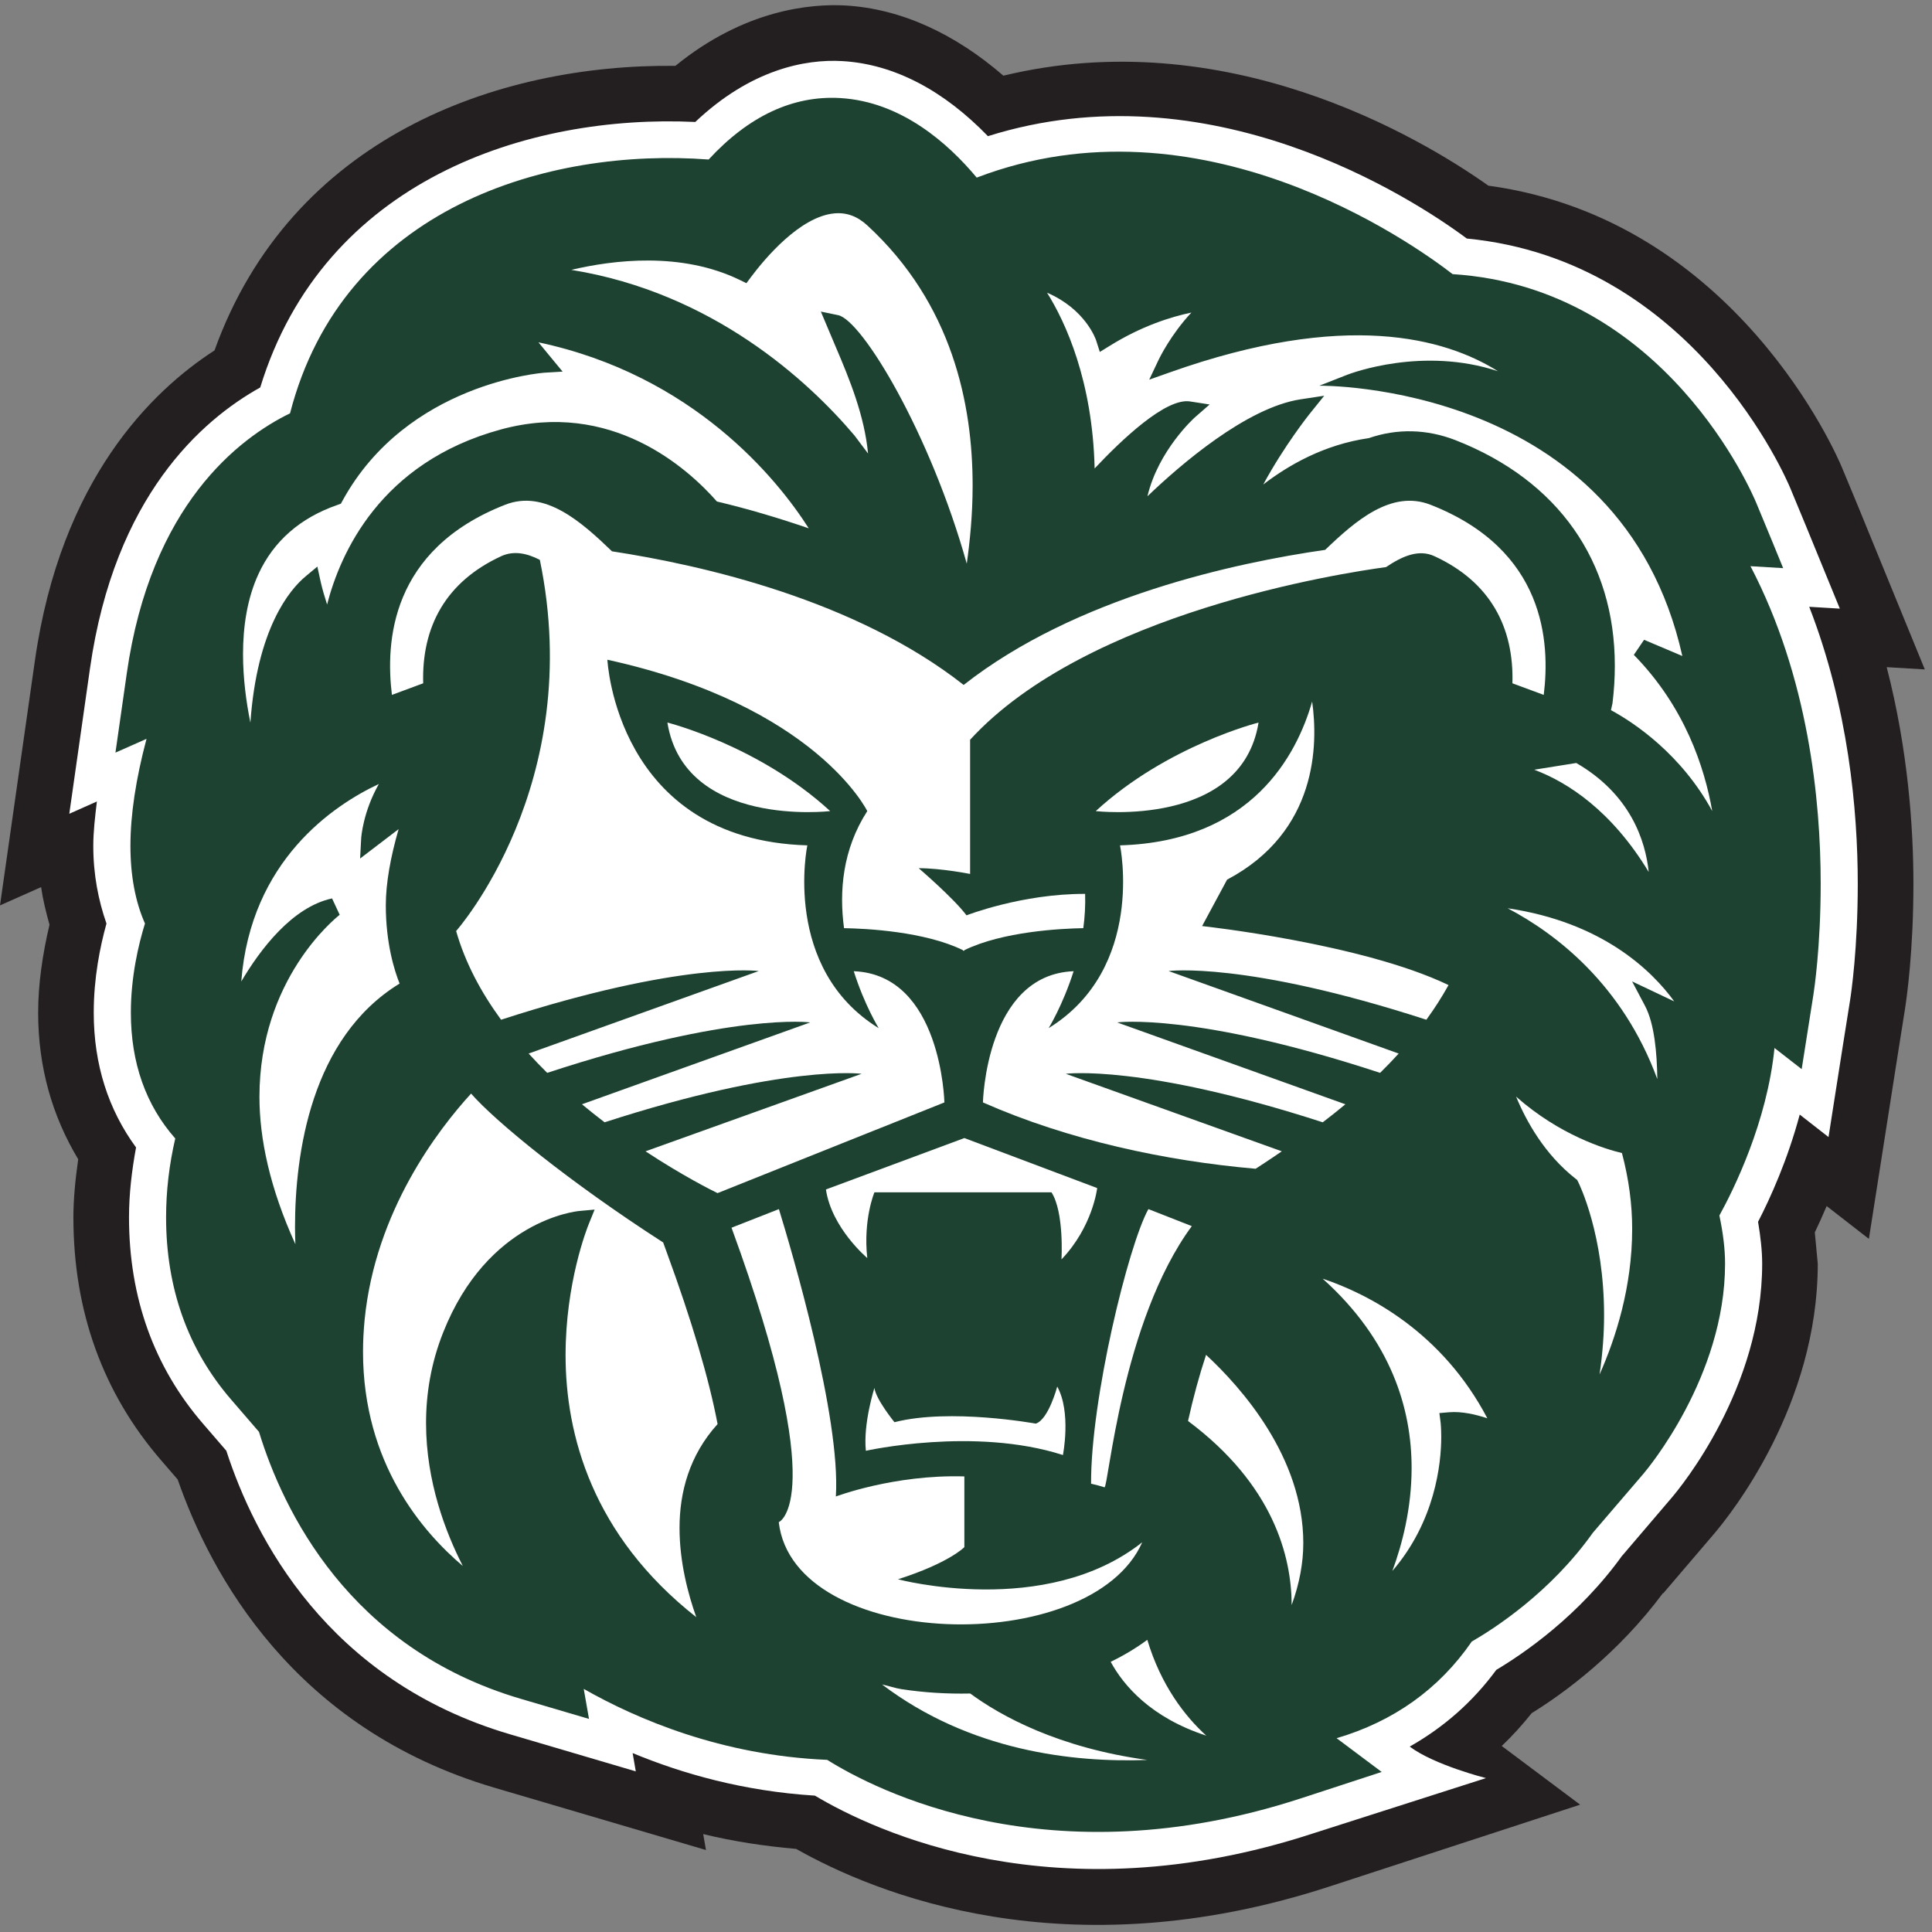 <?xml version="1.0" encoding="UTF-8"?>
<svg width="200px" height="200px" viewBox="0 0 200 200" version="1.1" xmlns="http://www.w3.org/2000/svg" xmlns:xlink="http://www.w3.org/1999/xlink">
    <rect x="0" y="0" width="200" height="200" fill="#808080" stroke="none"/>
    <!-- Generator: Sketch 54.1 (76490) - https://sketchapp.com -->
    <title>piedmont</title>
    <desc>Created with Sketch.</desc>
    <g id="piedmont" stroke="none" stroke-width="1" fill="none" fill-rule="evenodd">
        <g id="piedmont_BGL">
            <g id="piedmont">
                <g id="g10" transform="translate(99.822, 100.157) scale(-1, 1) rotate(-180) translate(-99.822, -100.157) translate(0, 0.335)">
                    <g id="g12" transform="translate(0, 0.642)">
                        <path d="M69.918,192.52 C51.403,192.725 30.126,185.073 22.206,163.062 C15.701,158.856 6.295,149.707 3.616,130.969 C3.616,130.963 0,105.612 0,105.612 C0,105.612 2.15,106.57 4.255,107.503 C4.443,106.195 4.762,104.903 5.125,103.611 C4.399,100.524 3.95,97.462 3.95,94.51 C3.95,88.883 5.397,83.82 8.097,79.33 C7.795,77.221 7.598,75.204 7.598,73.315 C7.598,63.596 10.65,55.133 16.683,48.162 C16.683,48.162 17.692,46.99 18.394,46.181 C21.798,36.392 30.373,20.395 51.199,14.269 L73.082,7.824 C73.082,7.824 72.881,8.988 72.796,9.473 C75.966,8.702 79.183,8.221 82.421,7.939 C90.534,3.344 110.319,-4.866 137.631,4.049 L163.574,12.518 C163.574,12.518 156.732,17.639 155.46,18.593 C156.565,19.643 157.594,20.784 158.558,21.991 C161.93,24.074 167.493,28.149 172.156,34.429 L172.184,34.404 L177.422,40.536 C179.217,42.642 188.175,53.879 188.175,68.516 C188.175,68.516 188.015,70.224 187.868,71.759 C188.264,72.581 188.67,73.487 189.096,74.485 C191.238,72.818 193.467,71.089 193.467,71.089 L196.491,90.387 L197.194,94.821 C197.402,96.138 198.076,100.96 198.076,107.847 C198.076,113.658 197.523,121.707 195.31,130.272 C197.246,130.164 199.255,130.039 199.255,130.039 L192.315,147 L190.672,150.955 C190.236,152.018 179.735,176.618 154.076,180.117 C146.844,185.245 126.81,197.038 103.87,191.502 C98.843,195.852 93.273,198.431 87.541,198.767 C83.912,198.974 77.048,198.336 69.918,192.52" id="path14" fill="#231F20"></path>
                        <path d="M167.686,105.502 C167.686,106.752 167.686,108.015 167.686,109.247 C166.637,113.812 164.366,117.979 158.911,120.054 C158.944,120.056 154.578,120.16 151.931,119.894 C161.119,117.466 163.728,112.327 167.686,105.502 L167.686,105.502" id="path16" fill="#AEA057"></path>
                        <path d="M71.977,186.711 C54.679,187.526 33.531,180.745 26.938,159.226 C20.892,155.86 11.864,147.973 9.318,130.161 L7.173,115.095 C7.173,115.095 8.829,115.835 10.03,116.368 C9.838,114.779 9.657,113.211 9.657,111.776 C9.657,108.773 10.188,106.13 11.022,103.73 C10.36,101.343 9.704,98.125 9.704,94.51 C9.704,89.098 11.235,84.445 14.084,80.552 C13.641,78.15 13.355,75.725 13.355,73.315 C13.355,65.015 15.938,57.822 21.042,51.925 C21.042,51.925 22.568,50.159 23.428,49.158 C26.327,40.225 33.854,25.37 52.823,19.795 L65.817,15.966 C65.817,15.966 65.599,17.239 65.491,17.857 C70.638,15.724 76.972,13.916 84.36,13.453 C90.51,9.781 109.314,0.865 135.85,9.518 L153.827,15.269 C153.827,15.269 148.482,16.615 145.932,18.531 C149.441,20.515 152.453,23.148 154.897,26.473 C157.693,28.142 163.482,32.058 168.021,38.43 L167.805,38.144 L173.038,44.277 C174.004,45.404 182.42,55.632 182.42,68.516 C182.42,69.867 182.25,71.323 181.994,72.856 C183.241,75.265 185.054,79.261 186.307,83.956 C187.721,82.849 189.288,81.629 189.288,81.629 L190.801,91.278 L191.509,95.722 C191.648,96.584 192.315,101.181 192.315,107.847 C192.315,115.483 191.336,126.113 187.291,136.521 C188.725,136.436 190.459,136.331 190.459,136.331 L186.983,144.817 L185.353,148.75 C184.958,149.718 175.318,172.376 151.845,174.644 C146.112,178.906 125.179,192.451 102.27,185.241 C97.722,189.944 92.587,192.699 87.206,193.012 C83.332,193.242 77.679,192.12 71.977,186.711" id="path18" fill="#FFFFFF"></path>
                        <path d="M73.304,182.775 L73.304,182.768 L73.304,182.775 Z M73.358,182.824 C56.792,184.073 35.538,177.939 30.025,156.552 C24.761,153.984 15.612,147.077 13.122,129.616 C13.118,129.616 11.951,121.426 11.951,121.426 L15.17,122.853 C14.074,118.744 13.502,115.008 13.502,111.776 C13.502,108.683 14.013,105.979 15.007,103.735 C14.338,101.569 13.547,98.24 13.547,94.51 L13.547,94.51 C13.547,89.314 15.094,84.935 18.143,81.481 C17.514,78.777 17.193,76.036 17.193,73.315 C17.193,65.962 19.462,59.616 23.945,54.433 C23.945,54.433 26.369,51.628 26.81,51.112 C29.286,43.032 36.095,28.714 53.902,23.478 L60.973,21.396 L60.428,24.503 C65.943,21.369 74.697,17.619 85.631,17.157 C90.575,14.054 108.621,4.672 134.659,13.169 L143.031,15.906 C143.031,15.906 139.152,18.814 138.365,19.399 C144.258,21.133 148.974,24.488 152.357,29.405 C154.672,30.737 160.498,34.481 164.887,40.661 L170.125,46.77 C170.47,47.175 178.578,56.812 178.578,68.516 C178.578,70.02 178.381,71.653 177.99,73.508 C179.48,76.207 182.927,83.176 183.695,90.85 C183.735,90.824 186.509,88.66 186.509,88.66 L187.718,96.33 C187.798,96.824 188.477,101.34 188.477,107.847 C188.477,116.529 187.199,129.251 181.21,140.726 C181.261,140.717 184.592,140.523 184.592,140.523 L183.436,143.347 L181.808,147.276 C181.433,148.18 172.396,169.555 150.374,170.959 C146.14,174.231 124.238,189.798 101.109,180.951 C98.133,184.523 93.285,188.816 86.98,189.186 C82.086,189.471 77.502,187.322 73.358,182.824 L73.358,182.824 Z" id="path20" fill="#1D4231"></path>
                        <path d="M69.088,124.538 C69.088,124.538 78.546,122.167 85.94,115.372 C85.94,115.372 70.864,113.596 69.088,124.538" id="path22" fill="#FFFFFF" fill-rule="nonzero"></path>
                        <path d="M130.285,124.538 C130.285,124.538 120.826,122.167 113.43,115.372 C113.43,115.372 128.511,113.596 130.285,124.538" id="path24" fill="#FFFFFF" fill-rule="nonzero"></path>
                        <path d="M85.499,76.204 L99.83,81.526 L113.579,76.348 C113.579,76.348 113.133,72.36 109.884,68.963 C109.884,68.963 110.178,73.835 108.851,75.907 L90.519,75.907 C90.519,75.907 89.338,73.097 89.78,69.105 C89.78,69.105 86.087,72.207 85.499,76.204" id="path26" fill="#FFFFFF" fill-rule="nonzero"></path>
                        <path d="M89.635,49.152 C89.635,49.152 100.865,51.667 110.034,48.712 C110.034,48.712 110.916,53.144 109.444,55.801 C109.444,55.801 108.554,52.401 107.226,51.964 C107.226,51.964 98.356,53.59 92.594,52.111 C92.594,52.111 90.668,54.477 90.519,55.66 C90.519,55.66 89.338,51.964 89.635,49.152" id="path28" fill="#FFFFFF" fill-rule="nonzero"></path>
                        <path d="M148.081,147.087 C144.045,148.662 140.321,145.432 137.181,142.416 C127.958,141.09 111.361,137.554 99.758,128.432 C88.572,137.225 72.739,140.83 63.353,142.265 C60.177,145.323 56.399,148.694 52.298,147.087 C40.389,142.425 39.904,132.833 40.571,127.402 L43.808,128.602 C43.643,134.446 46.136,139.106 51.876,141.756 C53.148,142.348 54.513,142.088 55.884,141.38 C60.7,118.14 47.218,102.958 47.218,102.958 C48.164,99.643 49.823,96.575 51.871,93.775 C70.646,99.865 78.546,98.815 78.546,98.815 L54.725,90.274 C55.352,89.588 55.991,88.919 56.647,88.275 C75.815,94.567 83.87,93.496 83.87,93.496 L60.243,85.022 C61.03,84.365 61.813,83.75 62.587,83.157 C81.308,89.221 89.191,88.178 89.191,88.178 L66.825,80.154 C70.638,77.643 73.633,76.139 74.277,75.825 L97.763,85.214 C97.763,85.214 97.472,98.442 88.381,98.797 C89.492,95.286 90.961,92.903 90.961,92.903 C80.911,99.112 83.574,111.825 83.574,111.825 C63.771,112.415 62.877,131.041 62.877,131.041 C84.461,126.309 89.78,115.372 89.78,115.372 C87.211,111.396 86.861,107.052 87.375,103.254 C89.662,103.217 95.732,102.913 99.685,100.976 L99.685,100.907 C99.706,100.917 99.735,100.93 99.758,100.94 C99.783,100.93 99.812,100.917 99.83,100.907 L99.83,100.976 C103.79,102.913 109.857,103.217 112.143,103.254 C112.297,104.398 112.371,105.585 112.332,106.803 C105.79,106.825 100.053,104.581 100.053,104.581 C98.724,106.358 95.103,109.461 95.103,109.461 C97.464,109.461 100.425,108.866 100.425,108.866 L100.425,122.761 C112.547,135.967 138.911,140.014 143.482,140.632 C145.211,141.796 146.89,142.506 148.503,141.756 C154.24,139.106 156.732,134.446 156.565,128.602 L159.808,127.402 C160.475,132.833 159.989,142.425 148.081,147.087 Z M127.028,108.275 C136.412,113.242 136.454,122.306 135.833,126.716 C134.245,121.174 129.577,112.229 115.944,111.825 C115.944,111.825 118.605,99.112 108.554,92.903 C108.554,92.903 110.026,95.286 111.14,98.797 C102.051,98.442 101.753,85.214 101.753,85.214 C110.626,81.3 120.675,79.157 129.984,78.347 C129.984,78.347 131.686,79.452 132.69,80.154 L110.33,88.178 C110.33,88.178 118.206,89.221 136.928,83.157 C137.704,83.75 138.49,84.365 139.273,85.022 L115.646,93.496 C115.646,93.496 123.706,94.567 142.866,88.275 C143.52,88.919 144.169,89.588 144.791,90.274 L120.97,98.815 C120.97,98.815 128.873,99.865 147.656,93.775 C148.493,94.922 149.261,96.122 149.952,97.363 C140.991,101.672 124.442,103.472 124.442,103.472 L127.028,108.275 Z M92.96,35.85 C98.28,37.552 99.83,39.178 99.83,39.178 L99.83,46.501 L99.758,46.501 C92.533,46.7 86.528,44.421 86.528,44.421 C87.045,52.665 81.952,69.878 80.632,74.171 L75.727,72.245 C86.074,43.968 80.617,41.764 80.617,41.764 C82.16,28.448 112.916,27.632 118.245,39.683 C108.244,31.763 92.96,35.85 92.96,35.85 Z M112.948,45.745 C113.467,45.629 113.932,45.499 114.333,45.373 C114.727,45.246 116.111,62.546 123.375,72.409 L118.882,74.171 C116.795,70.413 112.9,54.413 112.948,45.745 L112.948,45.745 Z" id="path30" fill="#FFFFFF"></path>
                        <path d="M118.764,17.147 C109.572,18.411 103.616,21.686 100.438,24.025 C98.043,23.973 95.663,24.12 93.361,24.469 C92.642,24.577 92.012,24.816 91.31,24.962 C100.392,18.075 111.066,16.861 118.764,17.147 Z M114.978,27.308 C116.301,24.864 119.124,21.538 124.872,19.663 C122.657,21.676 120.174,24.886 118.769,29.583 C117.619,28.735 116.358,27.974 114.978,27.308 Z M122.985,52.237 C131.813,45.645 133.701,38.221 133.713,33.186 C134.517,35.39 134.917,37.547 134.917,39.603 C134.917,48.529 128.449,55.748 124.851,59.085 C124.164,56.998 123.535,54.727 122.985,52.237 Z M146.129,47.376 C146.129,43.173 145.143,39.432 144.136,36.71 C148.568,41.857 149.197,47.839 149.197,50.575 C149.197,51.49 149.137,52.037 149.134,52.06 L149.004,53.055 L150.009,53.141 C151.35,53.25 152.772,52.909 153.969,52.516 C149.286,61.437 141.692,65.372 136.92,66.97 C144.036,60.582 146.129,53.488 146.129,47.376 L146.129,47.376 Z M163.097,77.323 L163.263,77.195 L163.363,77 C163.518,76.69 166.053,71.482 166.053,63.183 C166.053,61.3 165.908,59.238 165.586,57.05 C167.26,60.819 168.962,66.109 168.962,72.127 C168.962,74.643 168.619,77.283 167.902,79.976 C166.23,80.367 161.497,81.792 156.943,85.815 C158.018,83.226 159.904,79.837 163.097,77.323 L163.097,77.323 Z M37.747,62.732 L37.747,62.732 C37.637,61.583 37.579,60.48 37.579,59.409 C37.579,47.839 43.763,40.738 47.909,37.228 C46.152,40.661 44.104,45.944 44.104,52.021 C44.104,55.015 44.6,58.19 45.878,61.407 C50.474,72.999 59.601,73.944 59.986,73.978 L61.556,74.122 L60.962,72.657 C60.76,72.166 58.548,66.545 58.548,59.046 C58.548,50.846 61.293,40.42 72.077,31.929 C71.239,34.292 70.345,37.604 70.345,41.166 C70.345,44.828 71.345,48.678 74.284,51.917 C73.405,56.561 71.641,62.551 68.991,69.781 C68.991,69.781 68.782,70.357 68.652,70.717 C58.856,77.025 51.272,83.265 48.766,86.129 C45.385,82.434 38.865,73.996 37.747,62.732 Z M171.565,87.627 C171.532,90.349 171.261,93.369 170.3,95.194 L168.953,97.741 C168.953,97.741 172.493,96.06 173.315,95.673 C171.017,98.843 165.886,103.868 156.071,105.313 C161.053,102.696 167.959,97.438 171.565,87.627 L171.565,87.627 Z M24.977,97.737 C26.923,101.033 30.241,105.443 34.375,106.332 L35.165,104.636 C34.692,104.264 26.858,97.974 26.858,85.79 C26.858,81.462 27.928,76.356 30.578,70.539 C30.561,71.107 30.539,71.653 30.539,72.29 C30.539,79.896 32.181,91.893 41.366,97.519 C40.849,98.806 39.939,101.647 39.939,105.612 C39.939,107.879 40.418,110.593 41.265,113.506 C40.099,112.618 37.278,110.463 37.278,110.463 L37.388,112.54 C37.397,112.677 37.579,115.284 39.217,118.177 C34.554,115.999 25.949,110.272 24.977,97.737 L24.977,97.737 Z M158.819,119.656 C162.285,118.364 166.839,115.411 170.675,109.069 C170.338,112.301 168.796,117.099 163.175,120.352 C162.861,120.302 160.993,120.002 158.819,119.656 Z M57.044,162.317 L58.241,160.868 L56.361,160.755 C56.222,160.742 42.162,159.723 35.465,147.519 L35.286,147.193 L34.936,147.069 C31.079,145.73 28.324,143.323 26.753,139.907 C25.575,137.348 25.158,134.446 25.158,131.616 C25.158,129.094 25.492,126.642 25.921,124.526 C26.605,134.282 29.988,138.304 31.638,139.674 L32.852,140.686 L33.19,139.138 C33.357,138.384 33.604,137.557 33.859,136.756 C35.205,141.974 39.297,151.456 51.839,154.876 C63.288,157.999 71.172,150.88 74.216,147.422 C77.526,146.637 80.682,145.686 83.721,144.645 C80.472,149.754 71.763,160.504 55.74,163.9 C56.378,163.132 57.044,162.317 57.044,162.317 Z M113.316,150.843 C116.043,153.743 120.653,158.164 123.183,157.781 L125.219,157.465 L123.668,156.109 C123.628,156.07 119.905,152.718 118.784,147.963 C122.125,151.166 129.024,157.15 134.647,158.001 L137.083,158.37 L135.535,156.448 C135.506,156.409 132.949,153.206 130.771,149.182 C133.366,151.17 137.042,153.31 141.705,153.984 C144.623,154.991 147.706,154.929 150.693,153.763 C161.317,149.598 167.166,141.216 167.166,130.435 C167.166,129.158 167.088,127.862 166.923,126.528 C166.923,126.528 166.849,126.174 166.765,125.823 C169.134,124.541 174.035,121.287 177.25,115.374 C176.449,119.93 174.405,126.168 169.134,131.546 L170.193,133.105 C170.193,133.105 172.453,132.15 174.154,131.429 C167.807,159.832 136.58,159.409 136.58,159.409 L139.467,160.543 C139.867,160.698 147.271,163.492 155.07,160.908 C149.606,164.337 139.283,167.237 121.139,160.802 L118.967,160.035 L119.953,162.119 C120.022,162.257 121.193,164.692 123.333,166.981 C121.202,166.533 118.181,165.589 114.9,163.549 L113.853,162.904 L113.477,164.086 C113.425,164.244 112.356,167.33 108.391,169.037 C110.304,165.976 113.099,159.93 113.316,150.843 L113.316,150.843 Z M86.371,177.248 C82.788,176.915 79.144,172.528 77.74,170.655 L77.268,170.02 L76.556,170.369 C70.523,173.286 63.521,172.437 59.14,171.4 C73.798,169.037 83.677,159.899 88.45,154.263 C88.457,154.259 89.128,153.36 89.861,152.389 C89.487,156.287 87.995,159.971 86.471,163.533 L84.974,167.082 L86.761,166.712 C89.242,166.202 96.302,154.484 100.079,140.984 C100.401,143.288 100.686,146.024 100.686,149.082 C100.686,157.465 98.599,167.89 89.778,176.007 C88.744,176.957 87.631,177.361 86.371,177.248 L86.371,177.248 Z" id="path32" fill="#FFFFFF"></path>
                    </g>
                </g>
            </g>
        </g>
    </g>
</svg>